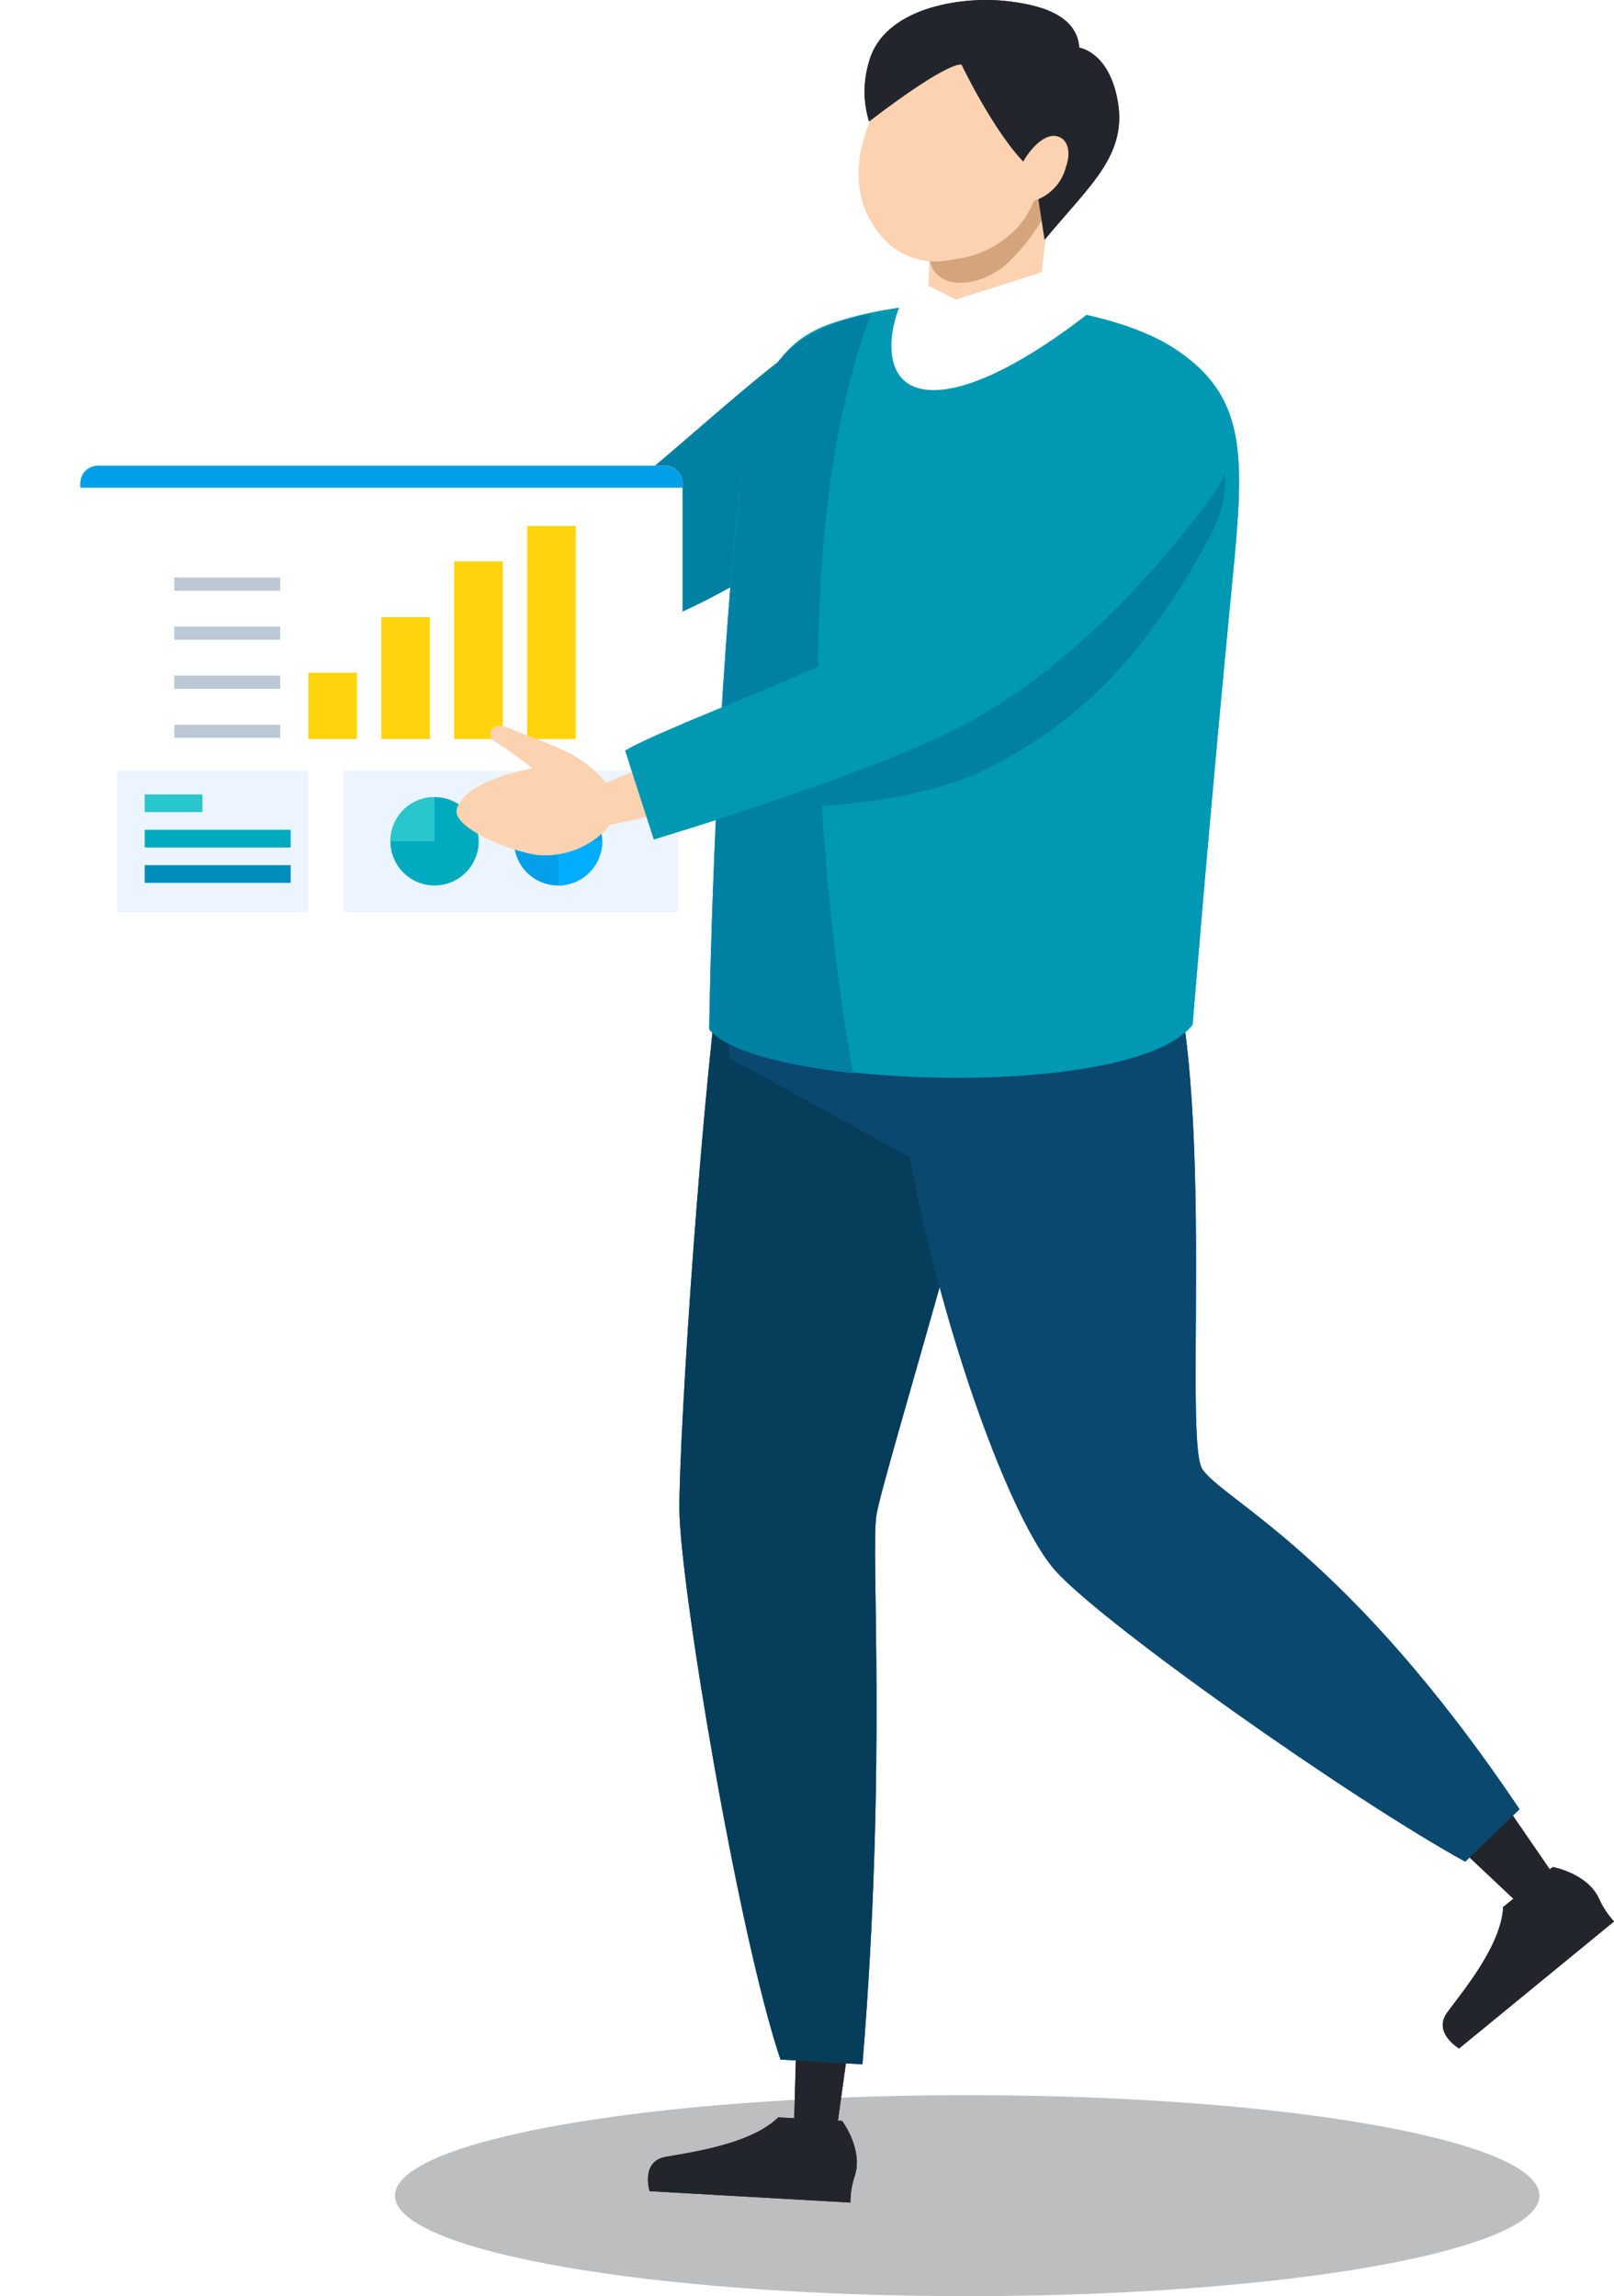 <svg width="201" height="286" viewBox="0 0 201 286" fill="none" xmlns="http://www.w3.org/2000/svg">
<path opacity="0.3" d="M120.452 286C159.812 286 191.715 280.394 191.715 273.483C191.715 266.573 159.812 260.967 120.452 260.967C81.092 260.967 49.188 266.573 49.188 273.483C49.188 280.394 81.092 286 120.452 286Z" fill="#22272A"/>
<path d="M98.812 267.398L103.867 267.667L106.75 246.839L99.408 245.802L98.812 267.398Z" fill="#22262C"/>
<path d="M96.927 263.732L104.864 264.173C104.864 264.173 107.69 267.878 106.344 271.333C106.056 272.313 105.902 273.33 105.902 274.347L80.899 272.927C80.899 272.927 79.765 269.26 82.84 268.665C85.895 268.089 93.448 267.149 96.946 263.712L96.927 263.732Z" fill="#22262C"/>
<path d="M127.717 117.99C130.677 99.696 93.757 91.902 90.337 115.571C87.377 135.44 84.609 177.941 84.609 187.866C84.609 196.965 91.893 240.772 97.198 256.533L107.403 257.128C110.459 220.213 108.441 193.491 109.132 188.788C109.767 184.315 124.95 135.229 127.736 117.99H127.717Z" fill="#063D5B"/>
<path d="M191.065 238.93L194.985 235.724L183.07 218.389L176.785 225.492L191.046 238.93H191.065Z" fill="#22262C"/>
<path d="M187.2 237.529L193.369 232.557C193.369 232.557 197.943 233.363 199.27 236.799C199.731 237.721 200.307 238.565 200.999 239.333L181.704 255.151C181.704 255.151 178.398 253.193 180.224 250.678C182.05 248.164 186.97 242.405 187.2 237.509V237.529Z" fill="#22262C"/>
<path d="M142.938 112.116C132.809 96.644 108.824 106.492 111.227 130.276C113.84 156.153 124.891 188.481 131.522 195.737C137.652 202.456 167.96 223.879 182.471 231.884L189.236 225.357C167.903 193.606 152.393 186.907 149.741 183.01C147.089 179.093 152.47 126.725 142.918 112.116H142.938Z" fill="#0B4870"/>
<path d="M92.548 99.639L145.457 105.57L146.379 125.861L113.765 144.386L90.914 131.831C89.915 121.081 90.472 110.235 92.548 99.639Z" fill="#0B4870"/>
<path d="M116.207 24.042C116.207 24.042 119.128 18.072 122.357 17.477C126.22 16.882 131.044 17.765 131.005 20.798C131.005 24.138 128.891 40.57 128.891 40.57L115.304 41.377C115.304 41.377 116.053 27.017 116.265 24.042" fill="#FCD2B1"/>
<path fill-rule="evenodd" clip-rule="evenodd" d="M132.273 21.7C130.947 26.058 128.506 29.974 125.162 33.065C121.28 36.194 116.053 36.04 115.688 31.874C115.688 28.803 116.303 25.751 117.533 22.929L132.273 21.719V21.7Z" fill="#D4A47C"/>
<path d="M110.365 11.411C113.151 7.475 117.226 6.266 122.492 5.69C125.24 5.594 127.95 6.132 130.448 7.264C133.12 9.453 134.523 12.831 134.215 16.267C133.677 18.648 129.968 22.526 128.853 24.772C128.373 26.077 127.661 27.267 126.739 28.304C124.625 30.588 121.742 32.009 118.648 32.316C115.208 33.16 111.595 31.874 109.481 29.033C105.445 24.157 106.578 16.939 110.403 11.411H110.365Z" fill="#FCD2B1"/>
<path d="M119.761 8.071C119.761 8.071 118.589 7.226 108.23 15.135C107.481 12.697 107.481 10.105 108.23 7.668C110.037 1.064 119.454 -0.491 125.22 0.123C129.198 0.546 134.118 1.717 134.406 5.94C134.406 5.94 137.443 6.343 138.826 11.008C141.113 18.859 136.02 22.66 130.082 29.878L128.794 21.374C124.585 18.168 119.761 8.09 119.761 8.09V8.071Z" fill="#22262C"/>
<path d="M131.198 16.92C132.677 16.92 133.581 18.475 132.735 20.836C132.197 22.928 130.563 24.541 128.488 25.098C127.104 25.539 127.354 24.349 127.488 23.754L127.392 20.203C127.604 19.723 129.333 16.958 131.217 16.92H131.198ZM42.273 82.822L40.966 75.623L28.339 78.061L29.53 82.841H42.292L42.273 82.822Z" fill="#FCD2B1"/>
<path d="M30.491 77.332C29.511 75.604 28.185 74.088 26.609 72.859C24.149 70.997 21.766 69.692 20.075 68.463C18.383 67.235 17.019 68.866 18.383 70.018C19.709 71.304 20.959 72.648 22.112 74.088C18.345 74.664 14.713 75.854 11.349 77.62C9.043 79.079 18.825 84.55 21.113 84.972C24.091 85.702 27.224 85.107 29.723 83.341C31.433 81.805 31.76 79.252 30.491 77.351V77.332Z" fill="#FCD2B1"/>
<path d="M102.042 41.511C93.259 46.636 77.884 62.781 68.505 67.522C62.739 70.498 39.331 74.011 33.988 76.027L35.084 85.817C35.084 85.817 62.682 83.321 75.078 79.866C87.474 76.391 100.562 68.175 111.651 58.097C122.76 48.019 109.979 36.961 102.042 41.53V41.511Z" fill="#0081A3"/>
<path fill-rule="evenodd" clip-rule="evenodd" d="M103.156 40.436C116.321 35.714 137.135 37.461 146.245 43.412C155.374 49.363 154.97 56.849 153.509 71.976C151.703 90.52 150.05 109.064 148.513 127.647C141.171 137.111 94.527 135.613 88.319 128.165C88.319 128.165 88.761 93.227 91.99 61.917C93.393 48.345 96.929 42.682 103.137 40.455L103.156 40.436Z" fill="#0098B3"/>
<path d="M108.478 39.054C95.045 74.625 106.23 133.674 106.23 133.674C97.601 132.733 90.528 130.871 88.356 128.261C88.356 128.261 88.799 93.323 92.027 62.013C93.411 48.345 95.621 41.684 108.478 39.073V39.054Z" fill="#0081A3"/>
<path d="M129.62 33.948L119.011 37.327L115.417 35.465L112.092 38.094C110.824 40.82 109.69 47.386 114.745 48.441C119.799 49.497 128.121 44.813 135.289 39.227L129.62 33.929V33.948Z" fill="white"/>
<path d="M137.77 53.029C130.217 59.825 118.378 78.676 110.172 85.279C105.117 89.368 88.204 93.4 83.361 96.394L93.97 100.521C93.97 100.521 111.901 101.405 123.356 95.53C134.791 89.637 142.632 81.594 150.454 67.254C157.719 54.046 144.612 46.867 137.789 53.029H137.77Z" fill="#0081A3"/>
<path d="M87.839 100.272L85.072 93.477L73.194 98.448L75.347 102.864L87.839 100.272Z" fill="#FCD2B1"/>
<path d="M75.194 97.181C73.868 95.684 72.273 94.475 70.486 93.592C67.68 92.267 65.124 91.461 63.182 90.616C61.261 89.772 60.28 91.614 61.818 92.478C63.375 93.457 64.893 94.552 66.315 95.703C66.315 95.703 58.013 97.105 56.898 100.733C56.11 103.344 65.2 106.607 67.507 106.53C70.562 106.645 73.522 105.417 75.617 103.19C76.962 101.347 76.789 98.794 75.194 97.162V97.181Z" fill="#FCD2B1"/>
<path d="M138.057 47.711C130.504 54.545 118.358 71.995 110.132 78.618C105.058 82.688 82.707 90.52 77.845 93.495L81.419 104.572C81.419 104.572 107.941 96.548 119.376 90.654C130.812 84.742 141.939 74.049 150.818 61.936C159.697 49.823 144.899 41.588 138.057 47.73V47.711Z" fill="#0098B3"/>
<path d="M98.812 267.398L103.867 267.667L106.75 246.839L99.408 245.802L98.812 267.398Z" fill="#22262C"/>
<path d="M96.927 263.732L104.864 264.173C104.864 264.173 107.69 267.878 106.344 271.333C106.056 272.313 105.902 273.33 105.902 274.347L80.899 272.927C80.899 272.927 79.765 269.26 82.84 268.665C85.895 268.089 93.448 267.149 96.946 263.712L96.927 263.732Z" fill="#22262C"/>
<path d="M127.717 117.99C130.677 99.696 93.757 91.902 90.337 115.571C87.377 135.44 84.609 177.941 84.609 187.866C84.609 196.965 91.893 240.772 97.198 256.533L107.403 257.128C110.459 220.213 108.441 193.491 109.132 188.788C109.767 184.315 124.95 135.229 127.736 117.99H127.717Z" fill="#063D5B"/>
<path d="M191.065 238.93L194.985 235.724L183.07 218.389L176.785 225.492L191.046 238.93H191.065Z" fill="#22262C"/>
<path d="M187.2 237.529L193.369 232.557C193.369 232.557 197.943 233.363 199.27 236.799C199.731 237.721 200.307 238.565 200.999 239.333L181.704 255.151C181.704 255.151 178.398 253.193 180.224 250.678C182.05 248.164 186.97 242.405 187.2 237.509V237.529Z" fill="#22262C"/>
<path d="M142.938 112.116C132.809 96.644 108.824 106.492 111.227 130.276C113.84 156.153 124.891 188.481 131.522 195.737C137.652 202.456 167.96 223.879 182.471 231.884L189.236 225.357C167.903 193.606 152.393 186.907 149.741 183.01C147.089 179.093 152.47 126.725 142.918 112.116H142.938Z" fill="#0B4870"/>
<path d="M92.548 99.639L145.457 105.57L146.379 125.861L113.765 144.386L90.914 131.831C89.915 121.081 90.472 110.235 92.548 99.639Z" fill="#0B4870"/>
<path d="M116.207 24.042C116.207 24.042 119.128 18.072 122.357 17.477C126.22 16.882 131.044 17.765 131.005 20.798C131.005 24.138 128.891 40.57 128.891 40.57L115.304 41.377C115.304 41.377 116.053 27.017 116.265 24.042" fill="#FCD2B1"/>
<path fill-rule="evenodd" clip-rule="evenodd" d="M132.273 21.7C130.947 26.058 128.506 29.974 125.162 33.065C121.28 36.194 116.053 36.04 115.688 31.874C115.688 28.803 116.303 25.751 117.533 22.929L132.273 21.719V21.7Z" fill="#D4A47C"/>
<path d="M110.365 11.411C113.151 7.475 117.226 6.266 122.492 5.69C125.24 5.594 127.95 6.132 130.448 7.264C133.12 9.453 134.523 12.831 134.215 16.267C133.677 18.648 129.968 22.526 128.853 24.772C128.373 26.077 127.661 27.267 126.739 28.304C124.625 30.588 121.742 32.009 118.648 32.316C115.208 33.16 111.595 31.874 109.481 29.033C105.445 24.157 106.578 16.939 110.403 11.411H110.365Z" fill="#FCD2B1"/>
<path d="M119.761 8.071C119.761 8.071 118.589 7.226 108.23 15.135C107.481 12.697 107.481 10.105 108.23 7.668C110.037 1.064 119.454 -0.491 125.22 0.123C129.198 0.546 134.118 1.717 134.406 5.94C134.406 5.94 137.443 6.343 138.826 11.008C141.113 18.859 136.02 22.66 130.082 29.878L128.794 21.374C124.585 18.168 119.761 8.09 119.761 8.09V8.071Z" fill="#22262C"/>
<path d="M131.198 16.92C132.677 16.92 133.581 18.475 132.735 20.836C132.197 22.928 130.563 24.541 128.488 25.098C127.104 25.539 127.354 24.349 127.488 23.754L127.392 20.203C127.604 19.723 129.333 16.958 131.217 16.92H131.198ZM42.273 82.822L40.966 75.623L28.339 78.061L29.53 82.841H42.292L42.273 82.822Z" fill="#FCD2B1"/>
<path d="M30.491 77.332C29.511 75.604 28.185 74.088 26.609 72.859C24.149 70.997 21.766 69.692 20.075 68.463C18.383 67.235 17.019 68.866 18.383 70.018C19.709 71.304 20.959 72.648 22.112 74.088C18.345 74.664 14.713 75.854 11.349 77.62C9.043 79.079 18.825 84.55 21.113 84.972C24.091 85.702 27.224 85.107 29.723 83.341C31.433 81.805 31.76 79.252 30.491 77.351V77.332Z" fill="#FCD2B1"/>
<path d="M102.042 41.511C93.259 46.636 77.884 62.781 68.505 67.522C62.739 70.498 39.331 74.011 33.988 76.027L35.084 85.817C35.084 85.817 62.682 83.321 75.078 79.866C87.474 76.391 100.562 68.175 111.651 58.097C122.76 48.019 109.979 36.961 102.042 41.53V41.511Z" fill="#0081A3"/>
<path fill-rule="evenodd" clip-rule="evenodd" d="M103.156 40.436C116.321 35.714 137.135 37.461 146.245 43.412C155.374 49.363 154.97 56.849 153.509 71.976C151.703 90.52 150.05 109.064 148.513 127.647C141.171 137.111 94.527 135.613 88.319 128.165C88.319 128.165 88.761 93.227 91.99 61.917C93.393 48.345 96.929 42.682 103.137 40.455L103.156 40.436Z" fill="#0098B3"/>
<path d="M108.478 39.054C95.045 74.625 106.23 133.674 106.23 133.674C97.601 132.733 90.528 130.871 88.356 128.261C88.356 128.261 88.799 93.323 92.027 62.013C93.411 48.345 95.621 41.684 108.478 39.073V39.054Z" fill="#0081A3"/>
<path d="M129.62 33.948L119.011 37.327L115.417 35.465L112.092 38.094C110.824 40.82 109.69 47.386 114.745 48.441C119.799 49.497 128.121 44.813 135.289 39.227L129.62 33.929V33.948Z" fill="white"/>
<path d="M137.77 53.029C130.217 59.825 118.378 78.676 110.172 85.279C105.117 89.368 88.204 93.4 83.361 96.394L93.97 100.521C93.97 100.521 111.901 101.405 123.356 95.53C134.791 89.637 142.632 81.594 150.454 67.254C157.719 54.046 144.612 46.867 137.789 53.029H137.77Z" fill="#0081A3"/>
<g clip-path="url(#clip0_3375_253737)" filter="url(#filter0_d_3375_253737)">
<path d="M8.199 54H78.803C80.017 54 81.001 54.986 81.001 56.202V111.798C81.001 113.014 80.017 114 78.803 114H8.199C6.985 114 6 113.014 6 111.798V56.202C6 54.986 6.985 54 8.199 54Z" fill="white"/>
<path d="M10.581 91.982H34.397V109.597H10.581V91.982ZM38.795 91.982H80.452V109.597H38.795V91.982Z" fill="#EBF4FF"/>
<path d="M21.209 94.953H14.024V97.155H21.209V94.953Z" fill="#29C6CE"/>
<path d="M32.2 103.761H14.024V105.963H32.2V103.761Z" fill="#008EBC"/>
<path d="M32.2 99.357H14.024V101.56H32.2V99.357Z" fill="#00ABBF"/>
<path d="M50.114 106.292C53.149 106.292 55.61 103.828 55.61 100.788C55.61 97.748 53.149 95.284 50.114 95.284C47.08 95.284 44.619 97.748 44.619 100.788C44.619 103.828 47.08 106.292 50.114 106.292Z" fill="#00ABBF"/>
<path d="M50.114 95.284C47.079 95.284 44.619 97.748 44.619 100.788H50.114V95.284Z" fill="#29C6CE"/>
<path d="M65.503 106.292C68.538 106.292 70.998 103.828 70.998 100.788C70.998 97.748 68.538 95.284 65.503 95.284C62.468 95.284 60.008 97.748 60.008 100.788C60.008 103.828 62.468 106.292 65.503 106.292Z" fill="#039FE8"/>
<path d="M65.503 100.642V106.292C68.538 106.292 70.998 103.828 70.998 100.788C70.998 100.788 69.166 100.739 65.503 100.642Z" fill="#00ADFF"/>
<path d="M34.397 79.791H40.453V88.048H34.397V79.791Z" fill="#FFD40C"/>
<path d="M30.896 86.256H17.707V87.908H30.896V86.256Z" fill="#BAC9D3"/>
<path d="M30.896 80.148H17.707V81.8H30.896V80.148Z" fill="#BAC9D3"/>
<path d="M30.896 67.932H17.707V69.584H30.896V67.932Z" fill="#BAC9D3"/>
<path d="M30.896 74.04H17.707V75.692H30.896V74.04Z" fill="#BAC9D3"/>
<path d="M43.48 72.855H49.536V88.048H43.48V72.855Z" fill="#FFD40C"/>
<path d="M52.562 65.92H58.619V88.048H52.562V65.92Z" fill="#FFD40C"/>
<path d="M61.645 61.516H67.702V88.048H61.645V61.516Z" fill="#FFD40C"/>
<path d="M8.199 54H78.803C80.017 54 81.001 54.986 81.001 56.202V56.753H6V56.202C6 54.986 6.985 54 8.199 54Z" fill="#039FE8"/>
</g>
<path d="M87.839 100.272L85.072 93.477L73.194 98.448L75.347 102.864L87.839 100.272Z" fill="#FCD2B1"/>
<path d="M75.194 97.181C73.868 95.684 72.273 94.475 70.486 93.592C67.68 92.267 65.124 91.461 63.182 90.616C61.261 89.772 60.28 91.614 61.818 92.478C63.375 93.457 64.893 94.552 66.315 95.703C66.315 95.703 58.013 97.105 56.898 100.733C56.11 103.344 65.2 106.607 67.507 106.53C70.562 106.645 73.522 105.417 75.617 103.19C76.962 101.347 76.789 98.794 75.194 97.162V97.181Z" fill="#FCD2B1"/>
<path d="M138.057 47.711C130.504 54.545 118.358 71.995 110.132 78.618C105.058 82.688 82.707 90.52 77.845 93.495L81.419 104.572C81.419 104.572 107.941 96.548 119.376 90.654C130.812 84.742 141.939 74.049 150.818 61.936C159.697 49.823 144.899 41.588 138.057 47.73V47.711Z" fill="#0098B3"/>
<defs>
<filter id="filter0_d_3375_253737" x="0" y="48" width="95" height="80" filterUnits="userSpaceOnUse" color-interpolation-filters="sRGB">
<feFlood flood-opacity="0" result="BackgroundImageFix"/>
<feColorMatrix in="SourceAlpha" type="matrix" values="0 0 0 0 0 0 0 0 0 0 0 0 0 0 0 0 0 0 127 0" result="hardAlpha"/>
<feOffset dx="4" dy="4"/>
<feGaussianBlur stdDeviation="5"/>
<feComposite in2="hardAlpha" operator="out"/>
<feColorMatrix type="matrix" values="0 0 0 0 0.035 0 0 0 0 0.545 0 0 0 0 0.871 0 0 0 0.25 0"/>
<feBlend mode="normal" in2="BackgroundImageFix" result="effect1_dropShadow_3375_253737"/>
<feBlend mode="normal" in="SourceGraphic" in2="effect1_dropShadow_3375_253737" result="shape"/>
</filter>
<clipPath id="clip0_3375_253737">
<rect width="75" height="60" fill="white" transform="translate(6 54)"/>
</clipPath>
</defs>
</svg>
